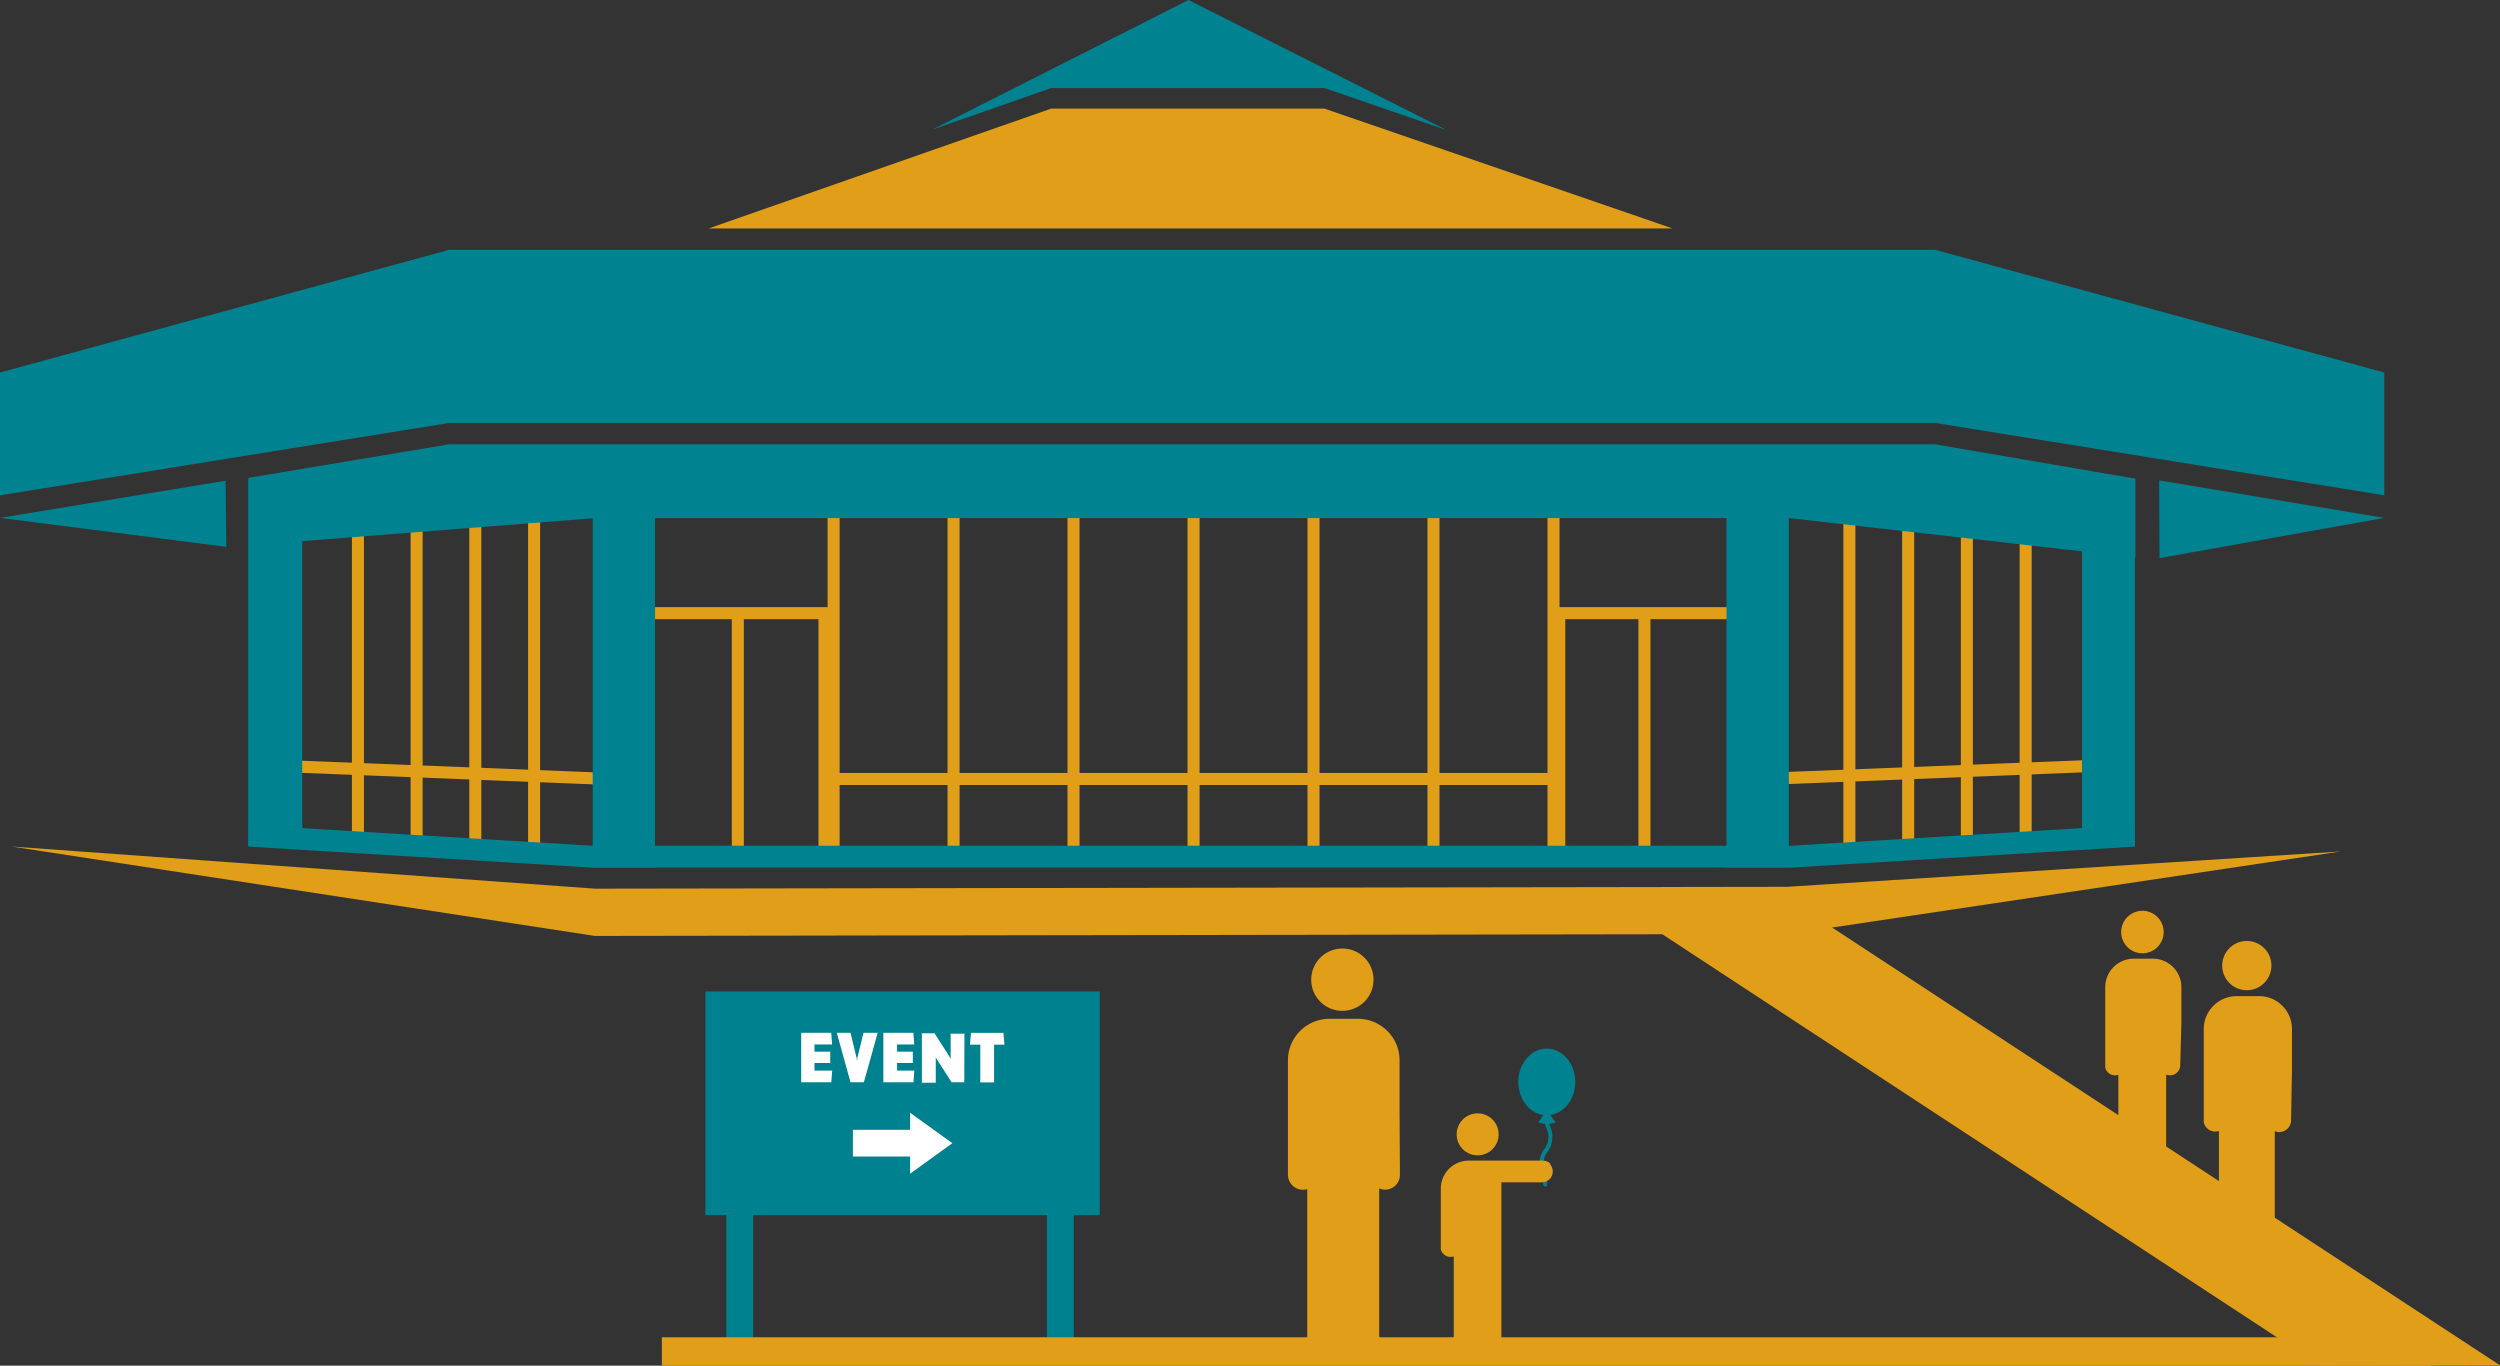 <svg xmlns="http://www.w3.org/2000/svg" viewBox="0 0 282.39 154.26"><rect x="0" y="0" width="282.39" height="154.26" fill="#333333" stroke="none"/><defs><style>.cls-1{fill:#e09e19;}.cls-2{fill:#008290;}.cls-3{fill:#00818f;}.cls-4{fill:#fff;}</style></defs><g id="Layer_2" data-name="Layer 2"><g id="Navigation"><rect class="cls-1" x="94.03" y="87.31" width="81.6" height="1.36"/><rect class="cls-1" x="155.7" y="76.39" width="39.57" height="1.36" transform="translate(98.41 252.56) rotate(-90)"/><rect class="cls-1" x="162.55" y="82.6" width="27.16" height="1.36" transform="translate(92.85 259.42) rotate(-90)"/><rect class="cls-1" x="172.18" y="82.6" width="27.16" height="1.36" transform="translate(102.47 269.04) rotate(-90)"/><rect class="cls-1" x="174.96" y="68.58" width="22.22" height="1.36" transform="translate(372.15 138.52) rotate(180)"/><rect class="cls-1" x="69.76" y="82.6" width="27.16" height="1.36" transform="translate(0.06 166.63) rotate(-90)"/><rect class="cls-1" x="72.55" y="68.58" width="22.22" height="1.36" transform="translate(167.32 138.52) rotate(180)"/><rect class="cls-1" x="79.55" y="82.6" width="27.16" height="1.36" transform="translate(9.85 176.41) rotate(-90)"/><rect class="cls-1" x="142.14" y="76.39" width="39.57" height="1.36" transform="translate(84.85 239.01) rotate(-90)"/><rect class="cls-1" x="128.59" y="76.39" width="39.57" height="1.36" transform="translate(71.3 225.45) rotate(-90)"/><rect class="cls-1" x="115.04" y="76.39" width="39.57" height="1.36" transform="translate(57.75 211.9) rotate(-90)"/><rect class="cls-1" x="101.49" y="76.39" width="39.57" height="1.36" transform="translate(44.19 198.35) rotate(-90)"/><rect class="cls-1" x="87.93" y="76.39" width="39.57" height="1.36" transform="translate(30.64 184.8) rotate(-90)"/><rect class="cls-1" x="74.38" y="76.39" width="39.57" height="1.36" transform="translate(17.09 171.24) rotate(-90)"/><rect class="cls-1" x="189.12" y="76.39" width="39.57" height="1.36" transform="translate(131.83 285.99) rotate(-90)"/><rect class="cls-1" x="195.76" y="76.39" width="39.57" height="1.36" transform="translate(138.47 292.62) rotate(-90)"/><rect class="cls-1" x="202.85" y="75.93" width="38.65" height="1.36" transform="translate(145.56 298.79) rotate(-90)"/><rect class="cls-1" x="209.49" y="75.93" width="38.65" height="1.36" transform="translate(152.2 305.42) rotate(-90)"/><polygon class="cls-1" points="236.6 85.82 198.97 87.31 198.97 88.68 236.6 87.19 236.6 85.82"/><rect class="cls-1" x="40.55" y="76.39" width="39.57" height="1.36" transform="translate(-16.74 137.41) rotate(-90)"/><rect class="cls-1" x="33.91" y="76.39" width="39.57" height="1.36" transform="translate(-23.38 130.78) rotate(-90)"/><rect class="cls-1" x="27.74" y="75.93" width="38.65" height="1.36" transform="translate(-29.55 123.68) rotate(-90)"/><rect class="cls-1" x="21.11" y="75.93" width="38.65" height="1.36" transform="translate(-36.18 117.04) rotate(-90)"/><polygon class="cls-1" points="31.33 85.82 68.95 87.31 68.95 88.68 31.33 87.19 31.33 85.82"/><polygon class="cls-2" points="50.71 50.19 28.11 53.97 28.11 61.6 67.25 58.52 202.07 58.52 241.21 62.96 241.21 54.07 218.6 50.19 50.71 50.19"/><polygon class="cls-2" points="218.6 28.22 188.98 28.22 80.06 28.22 50.65 28.22 50.65 28.24 0 42.08 0 55.95 26.52 51.67 50.71 47.78 218.6 47.78 242.79 51.67 269.32 55.95 269.32 42.08 218.6 28.22"/><polygon class="cls-2" points="269.32 58.5 243.93 63.04 243.89 54.26 269.32 58.5"/><polygon class="cls-2" points="25.56 61.77 25.48 54.3 0 58.5 25.56 61.77"/><rect class="cls-2" x="235.17" y="54.04" width="5.99" height="41.54"/><polygon class="cls-2" points="28.04 95.58 34.14 94.64 34.14 53.1 28.04 54.04 28.04 95.58"/><rect class="cls-2" x="66.95" y="54.04" width="7.04" height="43.95"/><rect class="cls-2" x="195.02" y="54.64" width="7.04" height="43.34"/><rect class="cls-2" x="67.18" y="95.53" width="134.89" height="2.46"/><polygon class="cls-2" points="241.15 93.17 202.03 95.55 202.03 98.02 241.15 95.63 241.15 93.17"/><polygon class="cls-2" points="28.07 93.17 67.19 95.55 67.19 98.02 28.07 95.63 28.07 93.17"/><rect class="cls-3" x="79.68" y="111.99" width="44.54" height="25.27"/><path class="cls-4" d="M94,120.93l-.1,1.32h-3.4v-5.59h3.39l.1,1.32H92v.81h1.78v1.28H92v.86Z"/><path class="cls-4" d="M99.14,116.66l-1.56,5.59H96.07l-1.55-5.59h1.55l.62,2.55c0,.12.06.23.08.32s0,.19.06.31c0-.11,0-.21,0-.3l.08-.33.63-2.55Z"/><path class="cls-4" d="M103.28,120.93l-.1,1.32h-3.4v-5.59h3.39l.1,1.32h-1.94v.81h1.78v1.28h-1.78v.86Z"/><path class="cls-4" d="M108.92,122.25h-1.43l-1.55-2.41,0,0a4.83,4.83,0,0,1-.24-.42c0,.1,0,.18,0,.26a2.55,2.55,0,0,1,0,.31v2.31h-1.57v-5.59h1.43l1.55,2.42.14.24a1.84,1.84,0,0,1,.13.25v0c0-.21,0-.39,0-.55v-2.31h1.56Z"/><path class="cls-4" d="M113.46,118h-1.17v4.26h-1.56V118h-1.17l.12-1.33h3.66Z"/><polygon class="cls-4" points="102.8 132.58 107.57 129.13 102.8 125.69 102.8 127.62 96.34 127.62 96.34 130.64 102.8 130.64 102.8 132.58"/><rect class="cls-3" x="82.05" y="131.36" width="3.02" height="20.89"/><rect class="cls-3" x="118.26" y="131.36" width="3.02" height="20.89"/><path class="cls-1" d="M151.63,114.18a3.52,3.52,0,1,0-3.52-3.52A3.51,3.51,0,0,0,151.63,114.18Z"/><path class="cls-1" d="M158.09,125.8h0v-6.16a4.71,4.71,0,0,0-4.84-4.56h-2.94a4.7,4.7,0,0,0-4.83,4.56v1h0v5.15h0v7a1.86,1.86,0,0,0,.06.34,1.69,1.69,0,0,0,2,1.22l.12-.05,0,16.62a1.84,1.84,0,0,0,.06.41,2,2,0,0,0,4-.43v0a1.85,1.85,0,0,0,.07.41,2,2,0,0,0,4-.54l0-16.53a1.67,1.67,0,0,0,2.34-1.58Z"/><path class="cls-1" d="M253.79,111.85a2.78,2.78,0,1,0-2.78-2.79A2.78,2.78,0,0,0,253.79,111.85Z"/><path class="cls-1" d="M258.89,121h0v-4.87a3.71,3.71,0,0,0-3.81-3.61h-2.33a3.72,3.72,0,0,0-3.82,3.61V117h0V121h0l0,5.5a1.26,1.26,0,0,0,0,.27,1.32,1.32,0,0,0,1.62,1l.09,0,0,13.13a1.64,1.64,0,0,0,.05.32,1.59,1.59,0,0,0,1.93,1.15,1.61,1.61,0,0,0,1.2-1.49v0a1.13,1.13,0,0,0,0,.32,1.59,1.59,0,0,0,1.93,1.15,1.6,1.6,0,0,0,1.2-1.58l0-13a1.27,1.27,0,0,0,.84.06,1.34,1.34,0,0,0,1-1.32Z"/><path class="cls-1" d="M242,107.68a2.4,2.4,0,1,0-2.4-2.41A2.4,2.4,0,0,0,242,107.68Z"/><path class="cls-1" d="M246.4,115.61h0v-4.2a3.22,3.22,0,0,0-3.3-3.12h-2a3.22,3.22,0,0,0-3.3,3.12v.68h0v3.52h0v4.76a1.57,1.57,0,0,0,0,.23,1.14,1.14,0,0,0,1.4.83s0,0,.08,0v11.35a1.86,1.86,0,0,0,0,.27,1.37,1.37,0,0,0,2.7-.28h0a1.08,1.08,0,0,0,0,.27,1.37,1.37,0,0,0,2.7-.36V121.38a1.1,1.1,0,0,0,.72.05,1.15,1.15,0,0,0,.87-1.14Z"/><path class="cls-2" d="M175.14,127.36a2.16,2.16,0,0,1-.19-1.2.23.23,0,0,0-.2-.26.22.22,0,0,0-.17,0,.24.24,0,0,0-.09.16,2.57,2.57,0,0,0,.21,1.42,2.08,2.08,0,0,1,.18,1.2,2.13,2.13,0,0,1-.44,1.12,2.59,2.59,0,0,0-.53,1.34,2.47,2.47,0,0,0,.22,1.42,2.26,2.26,0,0,1,.18,1.2.22.22,0,0,0,.05.17.24.24,0,0,0,.15.09h0a.24.24,0,0,0,.14,0,.26.26,0,0,0,.09-.16,2.57,2.57,0,0,0-.21-1.42,2.34,2.34,0,0,1,.26-2.32,2.59,2.59,0,0,0,.53-1.34A2.54,2.54,0,0,0,175.14,127.36Z"/><ellipse class="cls-2" cx="174.72" cy="122.21" rx="3.22" ry="3.77"/><path class="cls-2" d="M173.73,126.77a2.81,2.81,0,0,0,2,0,5.17,5.17,0,0,1-1-1.73A5.17,5.17,0,0,1,173.73,126.77Z"/><path class="cls-1" d="M166.9,130.5a2.37,2.37,0,1,0-2.36-2.37A2.36,2.36,0,0,0,166.9,130.5Z"/><path class="cls-1" d="M175.16,131.48a1.24,1.24,0,0,0-.93-.38H166a3.16,3.16,0,0,0-3.25,3.07v.67h0v3.47h0v2.58a.85.85,0,0,0,0,.23,1.12,1.12,0,0,0,1.37.82l.09,0v9.19a2.33,2.33,0,0,0,.05.28,1.35,1.35,0,0,0,2.66-.29v0a1.26,1.26,0,0,0,0,.27,1.36,1.36,0,0,0,2.67-.36l0-9.14v-8.34h4.53a1.23,1.23,0,0,0,.94-2.07Z"/><polygon class="cls-1" points="274.59 154.26 74.76 154.26 74.76 151.05 271.45 151.05 274.59 154.26"/><polygon class="cls-1" points="67.2 105.72 202 105.51 264.38 96.18 201.88 100.17 67.2 100.38 1.3 95.62 67.2 105.72"/><polygon class="cls-1" points="262.08 154.26 182.69 102.2 201.64 101.29 282.39 154.22 262.08 154.26"/><polygon class="cls-2" points="149.61 9.95 163.44 14.71 134.24 0 105.26 14.66 118.73 9.95 149.61 9.95"/><polygon class="cls-1" points="188.94 25.81 163.44 17.03 149.61 12.27 118.73 12.27 105.26 16.98 80.03 25.81 188.94 25.81"/></g></g></svg>